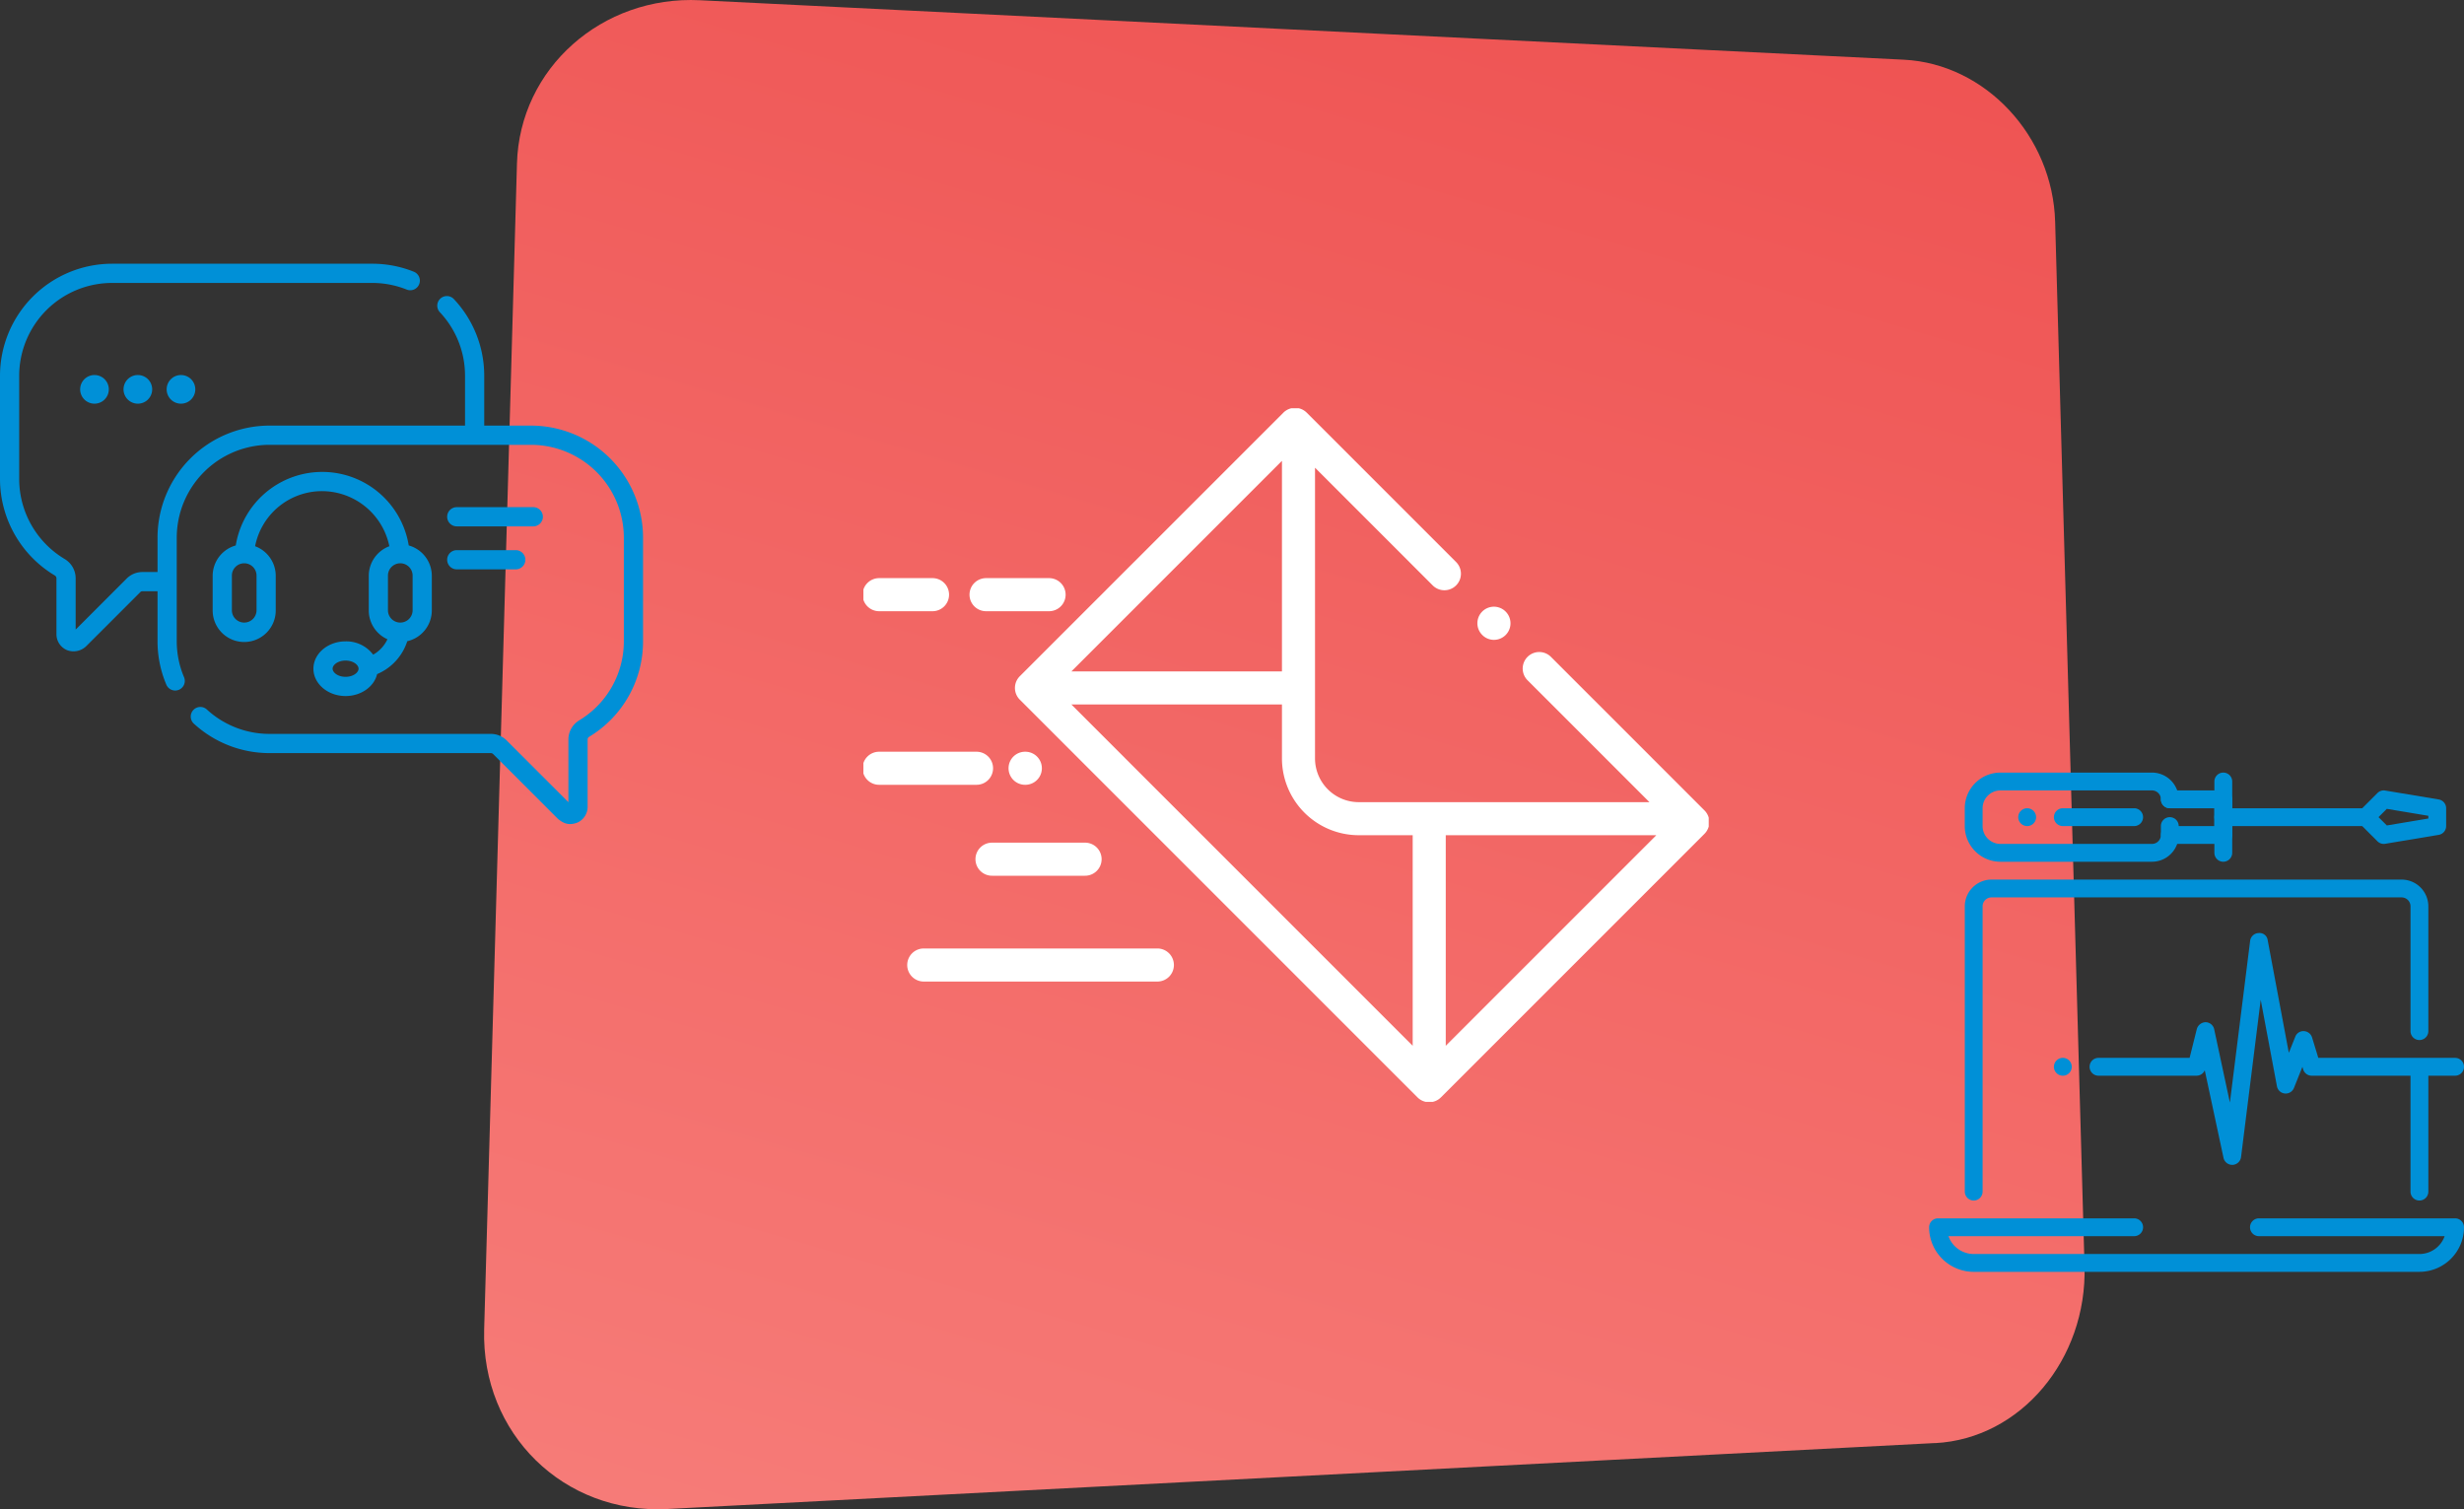 <svg id="illustration-contact" xmlns="http://www.w3.org/2000/svg" xmlns:xlink="http://www.w3.org/1999/xlink" width="682.062" height="417.767" viewBox="0 0 682.062 417.767">
  <rect x="0" y="0" width="682.062" height="417.767" fill="#333333" stroke="none"/>
  <defs>
    <linearGradient id="linear-gradient" x1="0.143" y1="1.646" x2="1.217" y2="-1.77" gradientUnits="objectBoundingBox">
      <stop offset="0" stop-color="#fa908b"/>
      <stop offset="1" stop-color="#e31519"/>
    </linearGradient>
    <clipPath id="clip-path">
      <rect id="Rectangle_1793" data-name="Rectangle 1793" width="178" height="155.104" fill="none"/>
    </clipPath>
    <clipPath id="clip-path-2">
      <rect id="Rectangle_1794" data-name="Rectangle 1794" width="148.063" height="138.191" fill="none"/>
    </clipPath>
    <clipPath id="clip-path-3">
      <rect id="Rectangle_1800" data-name="Rectangle 1800" width="234" height="192" transform="translate(0.312 0.457)" fill="#fff"/>
    </clipPath>
  </defs>
  <path id="Tracé_2191" data-name="Tracé 2191" d="M744.591,983.082,393.659,1001.34c-28.655,1.491-51.521-20.853-50.708-49.721L352.031,628.9c.736-26.371,23.563-46.527,50.65-45.19l333.236,16.457c22.6,1.123,41.241,21.143,41.9,44.881l8.132,289.091c.716,25.751-17.658,47.727-41.338,48.966Z" transform="translate(-208.929 -583.644)" fill="url(#linear-gradient)"/>
  <g id="Groupe_2187" data-name="Groupe 2187" transform="translate(0 73)">
    <g id="Groupe_2186" data-name="Groupe 2186" transform="translate(0 0)" clip-path="url(#clip-path)">
      <path id="Tracé_2712" data-name="Tracé 2712" d="M146.982,44.809H134.038V31.019a30.908,30.908,0,0,0-8.372-21.2,2.659,2.659,0,1,0-3.881,3.635,25.6,25.6,0,0,1,6.937,17.561v13.79h-54.1A31.052,31.052,0,0,0,43.606,75.827v9.511H39.441a6.161,6.161,0,0,0-4.386,1.816L20.943,101.266v-14.2A6.235,6.235,0,0,0,17.9,81.737a25.837,25.837,0,0,1-12.588-22.1V31.019a25.729,25.729,0,0,1,25.7-25.7h72.006a25.566,25.566,0,0,1,9.6,1.852,2.66,2.66,0,0,0,1.989-4.933A30.852,30.852,0,0,0,103.022,0H31.016A31.055,31.055,0,0,0,0,31.019V59.638A31.171,31.171,0,0,0,15.187,86.306a.9.9,0,0,1,.44.762V102.55a4.771,4.771,0,0,0,2.955,4.42,5.054,5.054,0,0,0,5.213-1.035L38.814,90.915a.879.879,0,0,1,.627-.261h4.165v13.79a30.788,30.788,0,0,0,2.437,12.072,2.658,2.658,0,1,0,4.9-2.069,25.54,25.54,0,0,1-2.018-10V75.827a25.728,25.728,0,0,1,25.7-25.7h72.36a25.728,25.728,0,0,1,25.7,25.7v28.619A25.529,25.529,0,0,1,160.3,126.418a6.216,6.216,0,0,0-2.961,5.285v17.342l-17.083-17.083a6.163,6.163,0,0,0-4.386-1.818H74.622a25.621,25.621,0,0,1-17.365-6.754,2.659,2.659,0,1,0-3.595,3.919,30.947,30.947,0,0,0,20.96,8.153h61.249a.893.893,0,0,1,.625.259l17.99,17.993c1.389,1.067,2.749,1.892,5.215,1.035a4.768,4.768,0,0,0,2.955-4.42V131.7a.868.868,0,0,1,.406-.741A30.807,30.807,0,0,0,178,104.444V75.827A31.052,31.052,0,0,0,146.982,44.809Z" transform="translate(0 -0.001)" fill="#0090d7"/>
      <path id="Tracé_2713" data-name="Tracé 2713" d="M72.4,77.962a9.319,9.319,0,0,0-7.64-3.681c-4.91,0-8.9,3.395-8.9,7.568s3.995,7.568,8.9,7.568c4.31,0,7.913-2.614,8.732-6.074a14.807,14.807,0,0,0,8.349-9.107,8.741,8.741,0,0,0,6.79-8.509V56.141a8.742,8.742,0,0,0-6.39-8.408,24.258,24.258,0,0,0-47.883,0,8.742,8.742,0,0,0-6.388,8.408v9.587a8.729,8.729,0,0,0,17.458,0V56.141a8.745,8.745,0,0,0-5.712-8.191A18.873,18.873,0,0,1,58.3,32.7,19.082,19.082,0,0,1,76.88,47.952a8.744,8.744,0,0,0-5.7,8.189v9.587A8.739,8.739,0,0,0,76.349,73.7,9.494,9.494,0,0,1,72.4,77.962ZM64.761,84.1c-2.115,0-3.588-1.187-3.588-2.252s1.473-2.25,3.588-2.25,3.591,1.185,3.591,2.25S66.876,84.1,64.761,84.1M40.112,65.727a3.412,3.412,0,0,1-6.823,0V56.141a3.412,3.412,0,1,1,6.823,0Zm36.381-9.587a3.412,3.412,0,1,1,6.823,0v9.587a3.412,3.412,0,0,1-6.823,0Z" transform="translate(30.899 30.249)" fill="#0090d7"/>
      <path id="Tracé_2714" data-name="Tracé 2714" d="M61.471,37.332H82.65a2.658,2.658,0,0,0,0-5.316H61.471a2.658,2.658,0,0,0,0,5.316" transform="translate(64.967 35.367)" fill="#0090d7"/>
      <path id="Tracé_2715" data-name="Tracé 2715" d="M61.471,42.987H77.8a2.658,2.658,0,0,0,0-5.316H61.471a2.658,2.658,0,0,0,0,5.316" transform="translate(64.967 41.613)" fill="#0090d7"/>
      <path id="Tracé_2716" data-name="Tracé 2716" d="M14.507,14.639A3.964,3.964,0,1,1,10.544,18.6a3.963,3.963,0,0,1,3.963-3.963" transform="translate(11.647 16.171)" fill="#0090d7"/>
      <path id="Tracé_2717" data-name="Tracé 2717" d="M20.211,14.639A3.964,3.964,0,1,1,16.248,18.6a3.963,3.963,0,0,1,3.963-3.963" transform="translate(17.948 16.171)" fill="#0090d7"/>
      <path id="Tracé_2718" data-name="Tracé 2718" d="M25.882,14.639A3.964,3.964,0,1,1,21.919,18.6a3.962,3.962,0,0,1,3.963-3.963" transform="translate(24.213 16.171)" fill="#0090d7"/>
    </g>
  </g>
  <g id="Groupe_2189" data-name="Groupe 2189" transform="translate(534 213.855)">
    <g id="Groupe_2188" data-name="Groupe 2188" transform="translate(0)" clip-path="url(#clip-path-2)">
      <path id="Tracé_2719" data-name="Tracé 2719" d="M12.339,95.954H135.724a12.349,12.349,0,0,0,12.339-12.339,2.468,2.468,0,0,0-2.468-2.468H91.3a2.468,2.468,0,1,0,0,4.936h51.4a7.411,7.411,0,0,1-6.979,4.936H12.339A7.414,7.414,0,0,1,5.36,86.083h51.4a2.468,2.468,0,1,0,0-4.936H2.468A2.468,2.468,0,0,0,0,83.615,12.35,12.35,0,0,0,12.339,95.954" transform="translate(0 42.237)" fill="#0090d7"/>
      <path id="Tracé_2720" data-name="Tracé 2720" d="M8.96,91a2.468,2.468,0,0,0,2.468-2.468V55.214a2.468,2.468,0,1,0-4.936,0V88.528A2.468,2.468,0,0,0,8.96,91" transform="translate(126.764 27.454)" fill="#0090d7"/>
      <path id="Tracé_2721" data-name="Tracé 2721" d="M8.96,108.313a2.468,2.468,0,0,0,2.468-2.468V26.879A2.474,2.474,0,0,1,13.9,24.412H127.41a2.475,2.475,0,0,1,2.468,2.468V61.427a2.467,2.467,0,1,0,4.934,0V26.879a7.411,7.411,0,0,0-7.4-7.4H13.9a7.412,7.412,0,0,0-7.4,7.4v78.966a2.468,2.468,0,0,0,2.468,2.468" transform="translate(3.379 10.137)" fill="#0090d7"/>
      <path id="Tracé_2722" data-name="Tracé 2722" d="M39.483,93.377h.1a2.477,2.477,0,0,0,2.345-2.162l5.443-43.54,4.492,23.946a2.464,2.464,0,0,0,4.714.459l2.334-5.828.213.7A2.466,2.466,0,0,0,61.485,68.7h39.691a2.468,2.468,0,0,0,0-4.936H63.311l-1.727-5.656a2.484,2.484,0,0,0-2.255-1.747,2.4,2.4,0,0,0-2.393,1.549l-1.782,4.457L49.31,31.225a2.278,2.278,0,0,0-2.5-2.013,2.463,2.463,0,0,0-2.369,2.162l-5.6,44.764L34.493,55.843a2.47,2.47,0,0,0-2.369-1.954,2.605,2.605,0,0,0-2.437,1.87l-2,8.005H2.468a2.468,2.468,0,0,0,0,4.936H29.612a2.47,2.47,0,0,0,2.27-1.5L37.07,91.423a2.468,2.468,0,0,0,2.413,1.954" transform="translate(44.419 15.202)" fill="#0090d7"/>
      <path id="Tracé_2723" data-name="Tracé 2723" d="M73.878,51.934A2.468,2.468,0,1,0,76.346,54.4a2.468,2.468,0,0,0-2.468-2.468" transform="translate(-36.863 27.032)" fill="#0090d7"/>
      <path id="Tracé_2724" data-name="Tracé 2724" d="M10.65,18.051a2.127,2.127,0,0,0,.4-.035l14.807-2.468a2.468,2.468,0,0,0,2.063-2.433V8.18a2.469,2.469,0,0,0-2.063-2.433L11.055,3.28A2.458,2.458,0,0,0,8.9,3.972L3.968,8.907a2.468,2.468,0,0,0,0,3.488L8.9,17.331a2.485,2.485,0,0,0,1.747.721m12.339-7.028L11.5,12.944l-2.3-2.3,2.3-2.294,11.489,1.92Z" transform="translate(115.202 1.689)" fill="#0090d7"/>
      <path id="Tracé_2725" data-name="Tracé 2725" d="M18.7,11.428H58.181a2.468,2.468,0,1,0,0-4.936H18.7a2.468,2.468,0,1,0,0,4.936" transform="translate(62.736 3.379)" fill="#0090d7"/>
      <path id="Tracé_2726" data-name="Tracé 2726" d="M44.665,24.677a2.468,2.468,0,0,0,2.468-2.468V2.467a2.468,2.468,0,0,0-4.936,0V22.21a2.468,2.468,0,0,0,2.468,2.468" transform="translate(36.769 0)" fill="#0090d7"/>
      <path id="Tracé_2727" data-name="Tracé 2727" d="M44.664,18.053H59.47a2.468,2.468,0,0,0,2.468-2.468V5.714A2.468,2.468,0,0,0,59.47,3.246H44.664a2.468,2.468,0,1,0,0,4.936H57v4.936H44.664a2.468,2.468,0,1,0,0,4.936" transform="translate(21.965 1.689)" fill="#0090d7"/>
      <path id="Tracé_2728" data-name="Tracé 2728" d="M61.805,24.677h41.951a7.411,7.411,0,0,0,7.4-7.4V14.806a2.468,2.468,0,0,0-4.936,0v2.468a2.474,2.474,0,0,1-2.468,2.468H61.805a4.937,4.937,0,0,1-4.936-4.936V9.871a4.938,4.938,0,0,1,4.936-4.936h41.951A2.475,2.475,0,0,1,106.224,7.4a2.468,2.468,0,0,0,4.936,0,7.411,7.411,0,0,0-7.4-7.4H61.805a9.88,9.88,0,0,0-9.871,9.87v4.936a9.882,9.882,0,0,0,9.871,9.871" transform="translate(-42.063 0)" fill="#0090d7"/>
      <path id="Tracé_2729" data-name="Tracé 2729" d="M60.894,11.428H80.636a2.468,2.468,0,1,0,0-4.936H60.894a2.468,2.468,0,1,0,0,4.936" transform="translate(-23.879 3.379)" fill="#0090d7"/>
      <path id="Tracé_2730" data-name="Tracé 2730" d="M80.37,6.492A2.468,2.468,0,1,0,82.838,8.96,2.468,2.468,0,0,0,80.37,6.492" transform="translate(-53.226 3.379)" fill="#0090d7"/>
    </g>
  </g>
  <g id="Groupe_2200" data-name="Groupe 2200" transform="translate(238.874 112.941)">
    <g id="Groupe_2200-2" data-name="Groupe 2200" transform="translate(-0.187 -0.398)" clip-path="url(#clip-path-3)">
      <path id="Tracé_2752" data-name="Tracé 2752" d="M379.543,121.637a4.577,4.577,0,1,0-6.5,6.447l.027.028a4.53,4.53,0,0,0,3.228,1.346,4.584,4.584,0,0,0,3.242-7.821" transform="translate(-201.445 -64.888)" fill="#fff"/>
      <path id="Tracé_2753" data-name="Tracé 2753" d="M282.886,111.44,240.378,68.933a4.577,4.577,0,0,0-6.473,6.473L267.65,109.15H187.181a12.119,12.119,0,0,1-12.106-12.106V16.576l32.578,32.578a4.577,4.577,0,0,0,6.473-6.473L172.785,1.34a4.578,4.578,0,0,0-6.472,0L93.352,74.3a4.577,4.577,0,0,0,0,6.473l110.1,110.1a4.576,4.576,0,0,0,6.472,0l72.962-72.962a4.577,4.577,0,0,0,0-6.473M165.923,14.676V72.963H107.636ZM202.112,176.59,107.636,82.116h58.287V97.045A21.283,21.283,0,0,0,187.182,118.3h14.93Zm9.153,0V118.3h58.286Z" transform="translate(-49.751 0.346)" fill="#fff"/>
      <path id="Tracé_2754" data-name="Tracé 2754" d="M31.41,207.995H4.577a4.577,4.577,0,1,0,0,9.153H31.41a4.577,4.577,0,1,0,0-9.153" transform="translate(0.15 -112.457)" fill="#fff"/>
      <path id="Tracé_2755" data-name="Tracé 2755" d="M92.941,207.995h-.069a4.577,4.577,0,1,0,0,9.153h.069a4.577,4.577,0,0,0,0-9.153" transform="translate(-47.736 -112.457)" fill="#fff"/>
      <path id="Tracé_2756" data-name="Tracé 2756" d="M19.236,103H4.59a4.577,4.577,0,1,0,0,9.153H19.236a4.577,4.577,0,1,0,0-9.153" transform="translate(0.143 -55.513)" fill="#fff"/>
      <path id="Tracé_2757" data-name="Tracé 2757" d="M86.571,103H69.259a4.577,4.577,0,1,0,0,9.153H86.571a4.577,4.577,0,1,0,0-9.153" transform="translate(-34.929 -55.513)" fill="#fff"/>
      <path id="Tracé_2758" data-name="Tracé 2758" d="M98.489,262.994H72.86a4.577,4.577,0,1,0,0,9.153H98.489a4.577,4.577,0,1,0,0-9.153" transform="translate(-36.882 -142.285)" fill="#fff"/>
      <path id="Tracé_2759" data-name="Tracé 2759" d="M96.116,326.992H31.586a4.577,4.577,0,1,0,0,9.153H96.116a4.577,4.577,0,1,0,0-9.153" transform="translate(-14.498 -176.993)" fill="#fff"/>
    </g>
  </g>
</svg>
